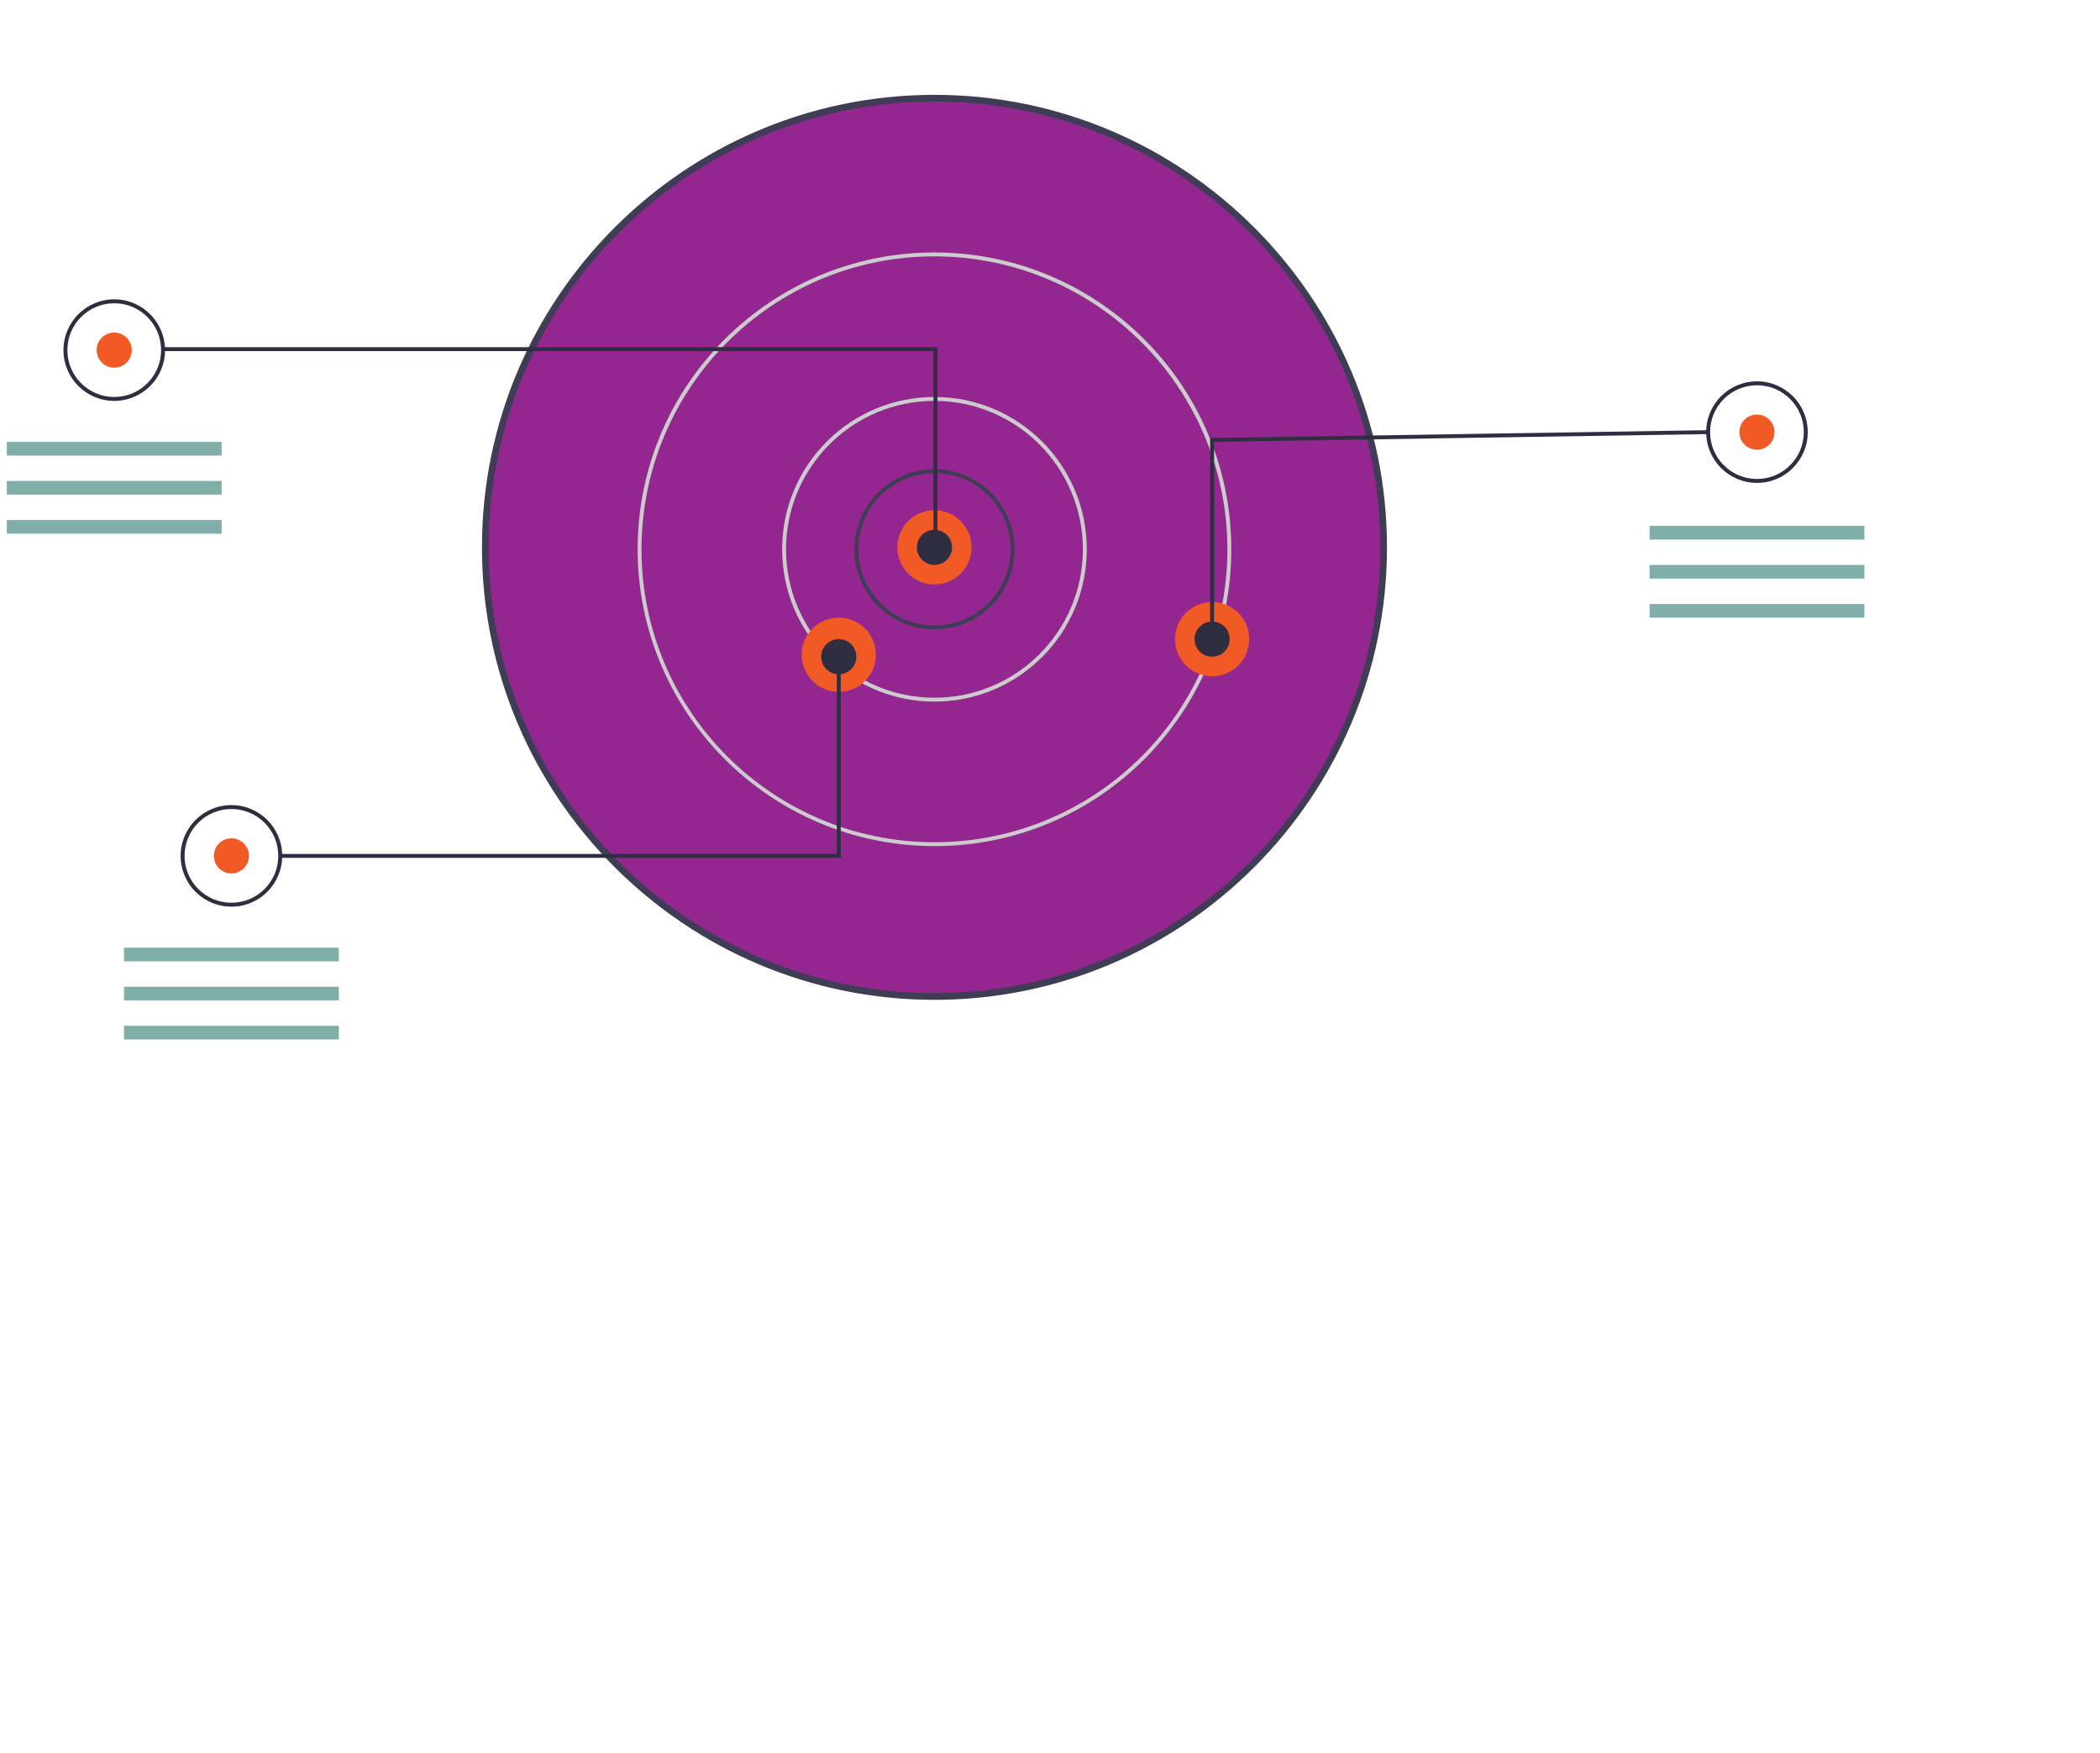 <svg xmlns="http://www.w3.org/2000/svg" id="Calque_1" viewBox="0 0 793.56 662.46"><defs><style>      .st0, .st1 {        fill: #f15a24;      }      .st2 {        fill: #2f2e41;      }      .st3 {        fill: #80afaa;      }      .st4, .st5 {        fill: #3f3d56;      }      .st5, .st1, .st6 {        isolation: isolate;      }      .st7 {        fill: #93278f;      }      .st6 {        fill: #ccc;      }    </style></defs><circle class="st7" cx="353.12" cy="206.84" r="169.74"></circle><path class="st4" d="M182.12,206.84c0-94.29,76.71-171,171-171s171,76.71,171,171-76.71,171-171,171-171-76.71-171-171ZM184.65,206.84c0,92.9,75.58,168.47,168.47,168.47s168.47-75.58,168.47-168.47S446.02,38.37,353.12,38.37s-168.47,75.58-168.47,168.47Z"></path><path class="st5" d="M322.86,207.58h0c0-16.71,13.55-30.26,30.26-30.26s30.26,13.55,30.26,30.26c0,16.71-13.55,30.26-30.26,30.26h0c-16.71,0-30.26-13.55-30.26-30.26h0ZM353.12,178.8c-15.89.02-28.76,12.89-28.78,28.78h0c0,15.9,12.89,28.78,28.78,28.78s28.78-12.89,28.78-28.78-12.89-28.78-28.78-28.78Z"></path><path class="st6" d="M295.56,207.58h0c0-31.79,25.77-57.56,57.56-57.56,31.79,0,57.56,25.77,57.56,57.56s-25.77,57.56-57.56,57.56-57.56-25.77-57.56-57.56h0s0,0,0,0ZM353.12,151.49c-30.98,0-56.09,25.11-56.09,56.09s25.11,56.09,56.09,56.09,56.09-25.11,56.09-56.09c-.03-30.96-25.13-56.05-56.09-56.09Z"></path><path class="st6" d="M240.95,207.58c0-61.95,50.22-112.17,112.17-112.17,61.95,0,112.17,50.22,112.17,112.17,0,61.95-50.22,112.17-112.17,112.17-61.92-.07-112.1-50.25-112.17-112.17ZM353.12,96.88c-61.14,0-110.7,49.56-110.7,110.7s49.56,110.7,110.7,110.7,110.7-49.56,110.7-110.7c-.07-61.11-49.59-110.63-110.7-110.7Z"></path><circle class="st1" cx="353.12" cy="206.84" r="14.02"></circle><circle class="st1" cx="316.96" cy="247.43" r="14.02"></circle><circle class="st1" cx="458.04" cy="241.53" r="14.02"></circle><circle class="st2" cx="353.12" cy="206.84" r="6.64"></circle><circle class="st2" cx="458.04" cy="241.53" r="6.64"></circle><circle class="st2" cx="316.96" cy="248.17" r="6.64"></circle><circle class="st0" cx="43.17" cy="132.31" r="6.64"></circle><polygon class="st2" points="352.75 132.68 61.25 132.68 61.25 131.2 354.23 131.2 354.23 207.21 352.75 207.21 352.75 132.68"></polygon><path class="st2" d="M23.98,132.31c0-10.6,8.59-19.19,19.19-19.19,10.6,0,19.19,8.59,19.19,19.19,0,10.6-8.59,19.19-19.19,19.19-10.6,0-19.19-8.59-19.19-19.19h0ZM43.17,114.6c-9.78,0-17.71,7.93-17.71,17.71,0,9.78,7.93,17.71,17.71,17.71,9.78,0,17.71-7.93,17.71-17.71h0c-.01-9.78-7.93-17.7-17.71-17.71h0Z"></path><circle class="st0" cx="87.45" cy="323.44" r="6.64"></circle><path class="st2" d="M68.26,323.44h0c0-10.6,8.59-19.19,19.19-19.19,10.6,0,19.19,8.59,19.19,19.19,0,10.6-8.59,19.19-19.19,19.19h0c-10.6,0-19.19-8.59-19.19-19.19ZM87.45,305.73c-9.78,0-17.71,7.93-17.71,17.71,0,9.78,7.93,17.71,17.71,17.71,9.78,0,17.71-7.93,17.71-17.71h0c-.01-9.78-7.93-17.7-17.71-17.71Z"></path><circle class="st0" cx="663.93" cy="163.3" r="6.64"></circle><path class="st2" d="M644.74,163.3c0-10.6,8.59-19.19,19.19-19.19s19.19,8.59,19.19,19.19-8.59,19.19-19.19,19.19-19.19-8.59-19.19-19.19h0ZM663.93,145.59c-9.78.01-17.7,7.93-17.71,17.71h0c0,9.78,7.93,17.71,17.71,17.71,9.78,0,17.71-7.93,17.71-17.71s-7.93-17.71-17.71-17.71h0Z"></path><polygon class="st2" points="457.3 165.53 645.47 162.57 645.49 164.04 458.77 166.98 458.77 241.53 457.3 241.53 457.3 165.53"></polygon><polygon class="st2" points="105.9 322.71 316.22 322.71 316.22 248.17 317.7 248.17 317.7 324.18 105.9 324.18 105.9 322.71"></polygon><rect class="st3" x="2.58" y="166.99" width="81.18" height="5.17"></rect><rect class="st3" x="2.58" y="181.75" width="81.18" height="5.17"></rect><rect class="st3" x="2.58" y="196.51" width="81.18" height="5.17"></rect><rect class="st3" x="46.86" y="358.13" width="81.18" height="5.17"></rect><rect class="st3" x="46.86" y="372.89" width="81.18" height="5.17"></rect><rect class="st3" x="46.86" y="387.65" width="81.18" height="5.17"></rect><rect class="st3" x="623.34" y="198.73" width="81.18" height="5.17"></rect><rect class="st3" x="623.34" y="213.49" width="81.18" height="5.17"></rect><rect class="st3" x="623.34" y="228.25" width="81.18" height="5.17"></rect></svg>
